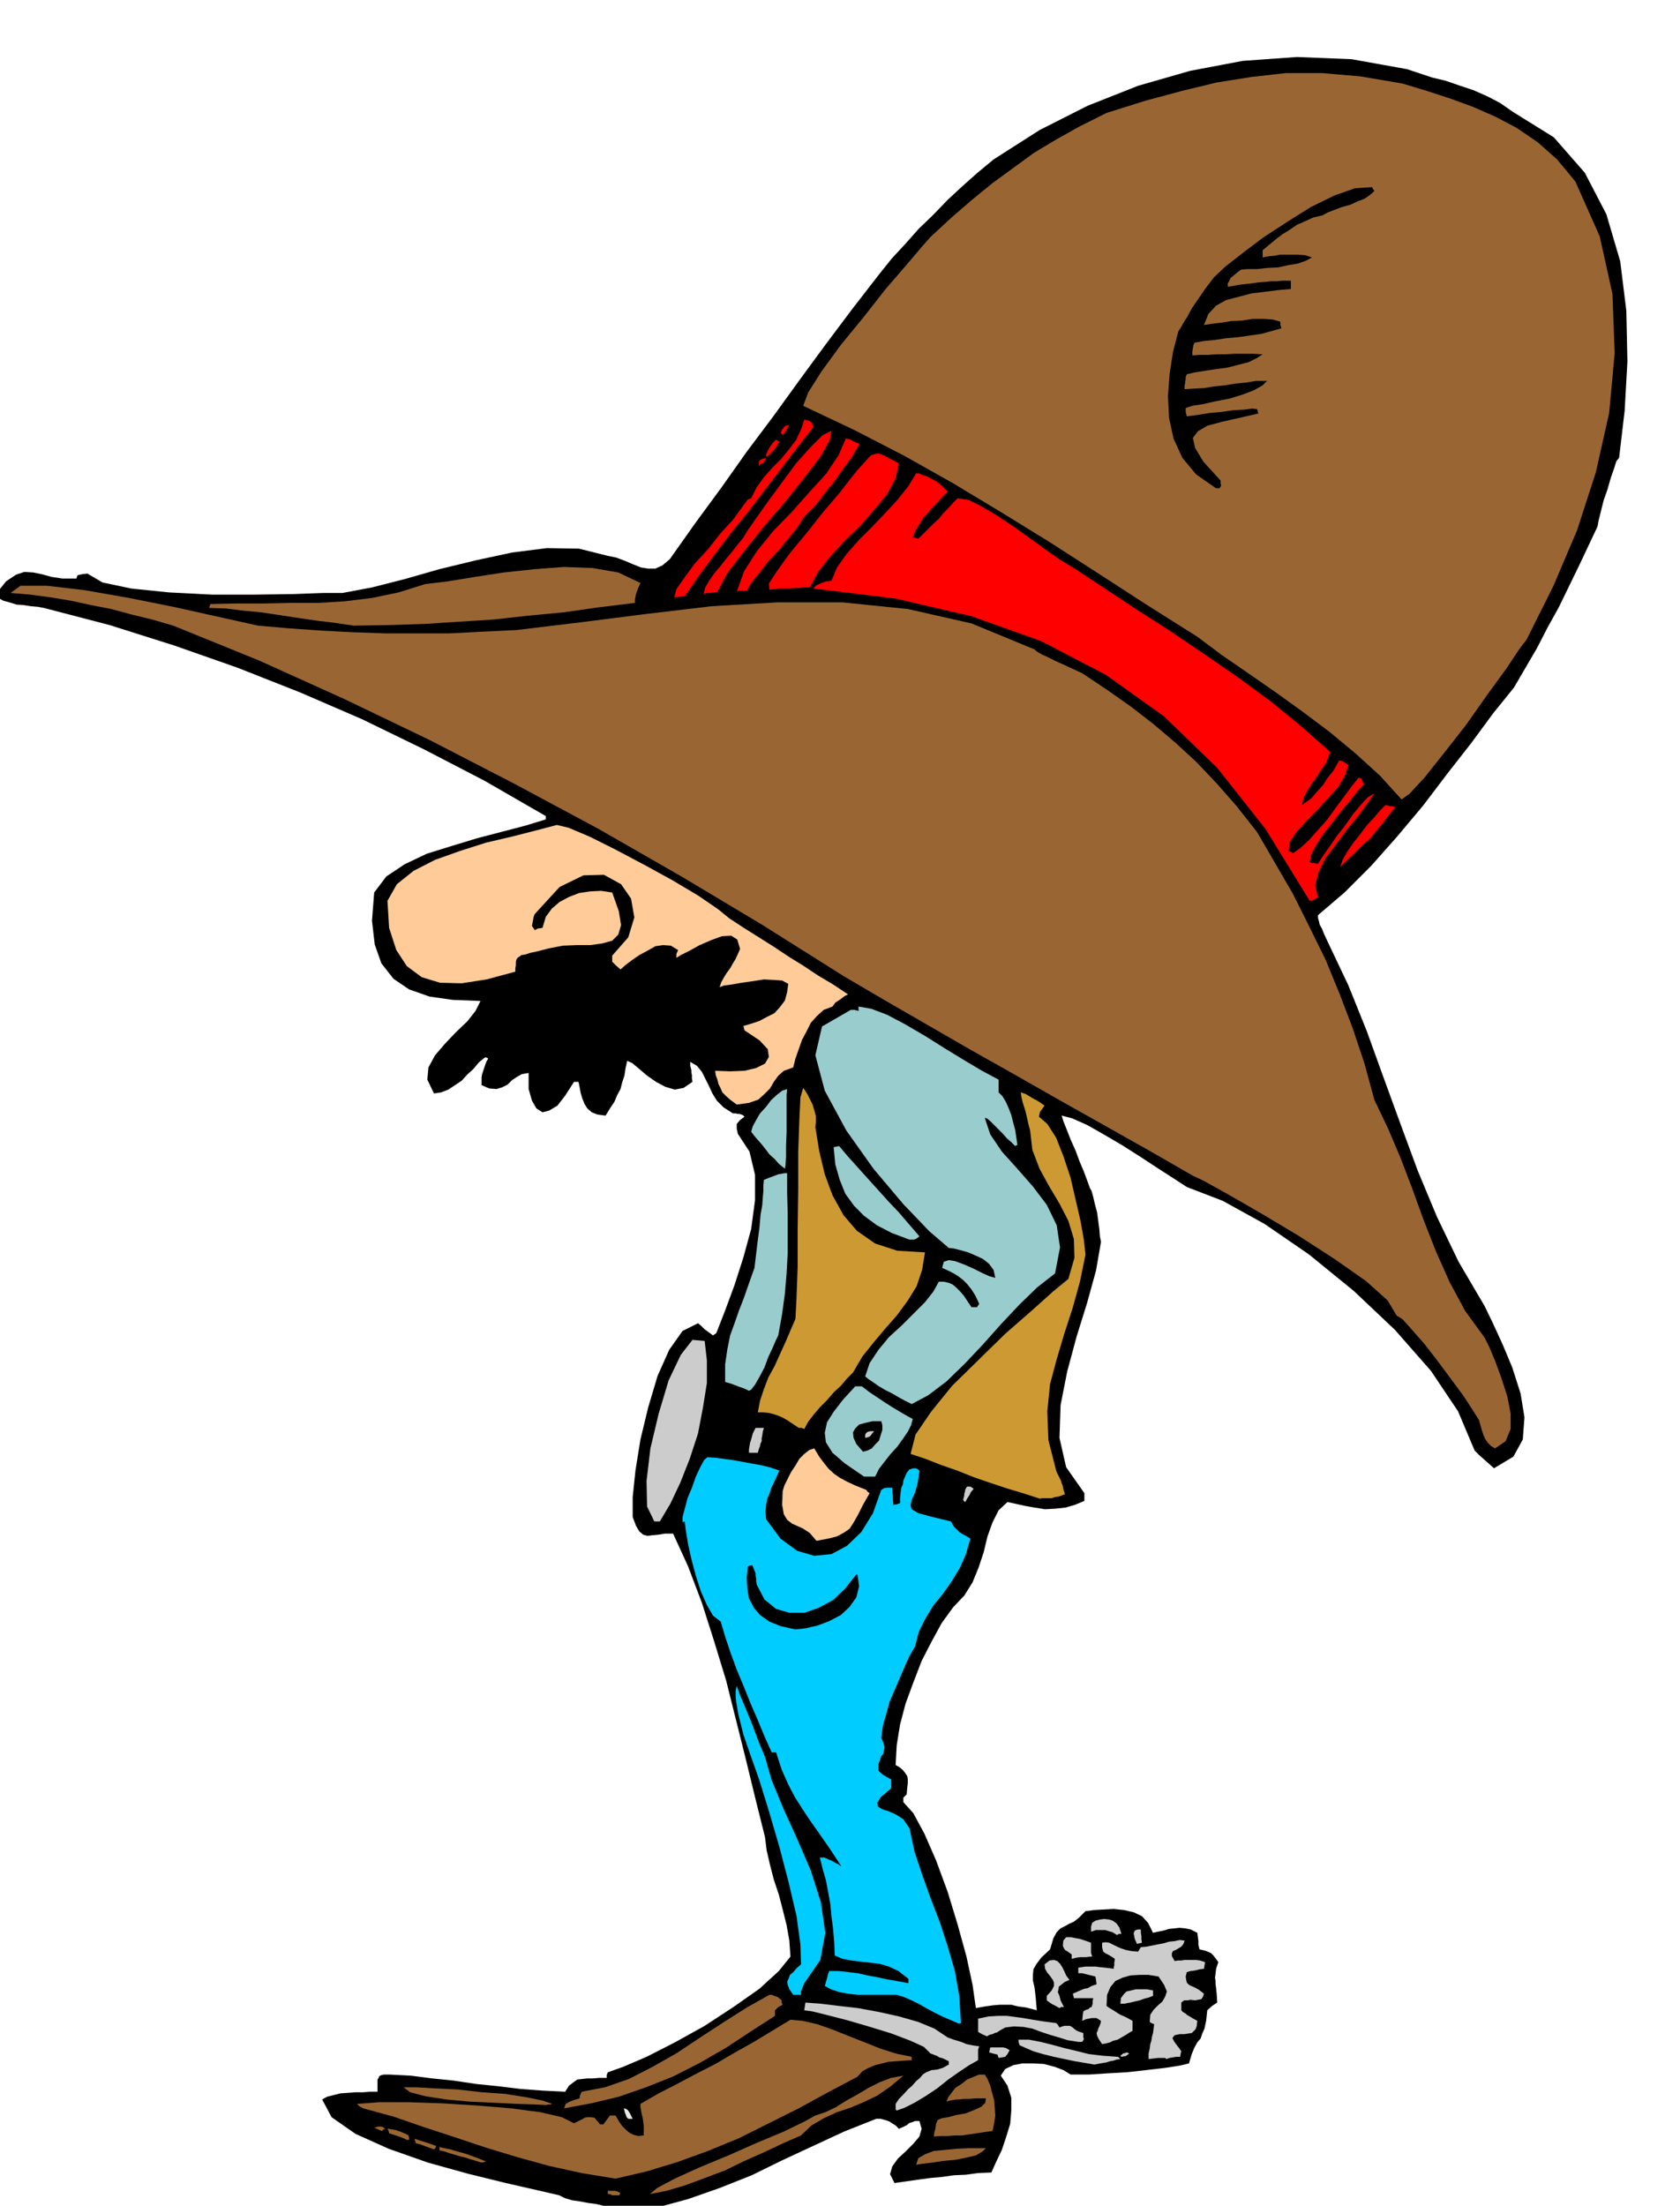 <svg xmlns="http://www.w3.org/2000/svg" fill-rule="evenodd" height="643.802" preserveAspectRatio="none" stroke-linecap="round" viewBox="0 0 3035 3984" width="490.455"><style>.brush1{fill:#000}.pen1{stroke:none}.brush2{fill:#963}.brush4{fill:#ccc}.brush5{fill:#0cf}.brush6{fill:#fc9}.brush7{fill:#c93}.brush8{fill:#9cc}.brush9{fill:red}</style><path class="pen1 brush1" d="m1123 3998-15-8-14-5-16-4-15-2-16-3-14-2-13-4-10-5-39-9-57-13-69-17-72-20-71-25-60-27-43-30-17-32 9-5 12-3 12-3 14-1 13-1h14l13-1h13v-22l2-3 1-3 4-2 5-1h9l39 2 39 5 39 4 40 6 39 4 41 5 40 3 41 2 7-11 8-6 7-5 9-1 9-1h10l12-1h13v-5l2-5 28-10 42-18 51-26 54-30 52-34 47-33 35-32 21-26-2-29-5-28-7-28-7-27-9-27-7-27-6-26-3-24-17-68-17-70-18-72-18-72-22-72-22-69-25-66-27-59h-15l-12 2-11 1-8 1-8-2-7-6-6-10-6-16v-36l5-48 9-56 14-58 17-57 21-47 24-34 28-14 6 5 6 6 7 5 8 6 3-2 3-2 16-41 17-46 16-50 14-51 7-52v-46l-10-42-21-32-2-9v-9l6-7 8-6-3-3-3-1-3-1h-3l-4-1h-5l-17-11-12-12-8-13-6-13-7-14-6-12-9-11-12-7v7l2 8v4l1 5v6l1 6-16 11-16 3-17-5-17-9-17-12-14-12-12-10-9-4-3 14-2 13-4 12-3 12-6 11-5 12-8 12-8 13-15-2-10-4-8-7-5-8-4-10-3-10-2-11-2-9h-8l-16 25-14 18-15 9-12 3-11-7-8-14-6-21v-29l-12 2-9 5-9 6-8 8-10 5-10 3-13-1-14-6v-14l1-6 2-6 2-6 2-6 2-5 3-5-3-2h-3l-11 9-10 12-11 10-10 11-12 8-12 8-13 5-13 2-12-25 2-22 12-22 18-21 20-21 20-19 15-19 9-18-50-2-42-6-37-13-28-19-22-28-12-34-5-43 4-51 22-29 33-22 40-19 45-14 46-14 46-12 42-11 36-11v-6l-111-64-110-57-111-54-111-48-114-45-114-40-117-37-119-31-11-2-12-1-13-2-13-1-13-4-11-3-9-5-6-5 20-25 18-12 15-5 16 1 15 3 18 5 20 3h25l1-3 1-3 9-2 9-1 27 16 52 11 68 7 78 4h77l71-1 54-2h34l53-10 59-15 63-18 66-16 65-14 63-8 58 1 52 13 15 3 16 6 14 6 15 6 13 2h13l13-6 13-11 46-65 47-64 46-65 48-64 47-65 47-64 48-64 48-62 24-30 25-27 24-27 26-25 26-27 27-25 27-24 29-24 83-53 87-44 91-36 94-27 95-18 98-7 99 4 100 18 21 7 24 8 25 6 26 9 24 8 25 11 23 12 23 16 74 46 56 64 39 75 25 85 11 89 2 92-5 89-10 85-5 6-4 13-6 17-6 21-7 20-5 20-4 16-2 11-17 36-17 36-18 37-18 37-20 36-19 37-21 36-21 36-38 47-39 53-43 55-44 58-47 56-47 53-48 48-48 41v5l2 7 1 5 4 7 4 10 7 15 37 78 33 82 30 83 31 85 31 84 35 84 39 81 47 80 14 29 18 39 18 43 15 47 7 43-3 40-17 31-35 21-9-8-9-8-9-8-8-8-30-71-49-73-65-74-74-70-81-66-80-55-76-42-65-25-23-15-28-18-32-21-33-21-34-20-30-17-27-12-19-5 3 10 6 15 7 18 9 20 7 19 8 19 6 16 5 14 3 5 3 11 3 13 4 15 2 15 2 15 1 13 2 10-9 52-16 58-19 61-17 63-12 61-2 59 12 53 33 47v14l-17 7-17 5-19 2-18 1-19-3-17-3-18-4-14-3-16 15-11 22-9 25-7 29-9 27-11 27-15 24-20 21-21 29-18 33-18 35-15 39-14 38-10 38-6 37-2 36 7 4 6 5 4 5 4 6 1 5v8l-1 8-1 12-3 3-3 3v8l18 20 20 37 21 48 21 57 18 59 16 58 11 51 6 42 17-3 14-2 12-1h21l12 3 15 2 19 5-2-24-2-17-3-13v-10l1-10 5-9 9-12 16-15 6-20 6-11 7-7 8-4 7-4 9-4 9-7 12-12 15-2 18-1 18-1 19 2 17 4 15 7 11 12 9 18 9-2 10-2 10-3 10-1 9-1 10 1 10 2 12 6 1 7 1 8v7l2 8 9 2 8 3 4 2 4 4 4 5 5 7-4 12-1 9-1 7 1 6v6l1 7 1 10 1 16-9 6-9 8-2 19-3 14-4 9-3 9-6 7-5 9-5 12-5 17-17 4-26 4-34 4-36 4-36 2-31 2h-34l-13-8-16-6-19-5-19-1h-20l-16 3-15 7-8 12 12 18 7 22v23l-2 24-7 23-8 24-10 21-9 20-24 1-22 3-22 1-21 3-22 2-22 3-21 3-21 3-8-16 4-14 10-14 14-13 14-14 11-13 4-14-4-14h-8l-5 2-6 2-3 3-8 4-7 3-6-6-5-3-6-4-5-2-11-3h-8l-58 23-56 26-56 26-55 27-58 23-57 20-59 16-61 10z"/><path class="pen1 brush2" d="m1106 3965-4-2h-4v-6h13l4 1 6 3-1 1-1 3h-13zm68-2 13-11 32-17 44-20 53-22 52-23 48-20 37-18 20-11 18-6 19-9 19-12 20-11 20-12 20-10 21-8 22-4-24 20-23 16-25 12-24 10-24 8-24 11-22 13-19 18-32 14-34 16-36 16-35 17-37 14-35 13-34 10-30 6zm-62-28-61-10-59-13-58-16-56-17-57-19-55-18-55-19-55-15-7-4-4-4 40-3h53l61 2 64 4 60 5 53 7 39 9 22 11 8-4 8-4 3-2 5-1h6l7 1 5 6 5 6h6l6-8 6-8h10l3 5 4 7 5 7 7 7 6 5 8 4 8 2 10-1v-17l-1-8-1-7-2-8-1-6-1-6v-5l33-19 35-18 34-18 35-18 34-20 34-19 33-20 33-20 22 2 26 6 26 9 30 12 28 11 30 12 28 9 29 6v6l-15 1-13 1-14 1-12 3-12 3-12 5-11 6-9 10-53 28-53 29-54 27-54 27-56 23-55 20-56 17-56 13zm543-25 4-12 12-7 16-6 21-2 21-2 21-1h31l-6 6-12 7-17 4-20 4-22 2-20 3-17 2-12 2zm-785-4-10-3-10-3-9-3-9-2-10-3-10-3-9-3-9-2v-6l9 2 10 2 10 3 11 3 10 3 11 4 11 4 12 5-3 1-5 1zm-86-24-9-3-8-3-8-3-8-2-1-4-1-4 9 3 10 3 9 3 11 4-2 5-2 1zm-49-17-6-3-8-3-9-3-9-3-1-4-2-4h2l5 1 7 1 9 3 7 3 7 3 2 4v5h-4zm952-6 1-8 2-7 1-8 3-7 7-3 12-2 15-4 17-3 15-6 13-6 7-7 1-8h-18l-13 1h-10l-7 1h-6l-5 1-6 1-6 2 3-8 6-8 7-9 11-7 10-8 12-5 10-4h10l5 8 5 12 3 12 4 14 1 13 1 15-2 14-3 14-15 2-13 2-14 2-13 2h-13l-13 1h-13l-12 1zm-997-10-7-3-7-3 8-2h5l3 1 4 3-3 1-3 3z"/><path class="pen1" style="fill:#e6e6e6" d="m1135 3827-3-3-1-3-2-5-2-8 4 1 4 3 1 2 2 3 2 4 3 6h-8z"/><path class="pen1 brush4" d="m1620 3812-2-2v-10l6-9 8-8 8-9 8-7 7-8 7-6 5-6 6-4 10-4 10-1 10-3 11-6v-6l-10-5-7-2-5-3-3-1-5-2-3-1-12-12-24-11-34-13-39-12-41-12-35-9-28-7-15-2 1-7 1-7 27 2 33 4 35 4 38 7 36 8 35 10 29 12 24 16 11 4 10 3 6 2 7 3 5 1 5 1 6 1 7 1-2 6v19l-16 9-18 12-20 14-20 16-21 14-20 12-18 9-14 5z"/><path class="pen1 brush2" d="m1019 3808 3-8 7-4 8-3 10-3 1-6 3-6 42-8 43-15 43-22 44-25 42-28 43-28 41-26 41-23h4l5 2 6 2 7 6v4l2 4-8 4-6 6v10l-45 29-44 29-47 27-47 24-50 20-49 17-50 12-49 9zm-33-6-19-1-32-1-41-2-44-2-44-4-38-6-27-7-12-9h23l34 2 41 2 44 5 42 3 38 6 29 6 18 6h-2l-1 1h-4l-5 1z"/><path class="pen1 brush4" d="m1977 3729-17-3-18-3-19-4-19-4-20-5-17-5-14-6-11-5-2-6v-4h19l21 4 20 5 22 6 21 5 24 6 25 3 28 2 1 1 3 3-7 1-6 2-6 1-6 2-6 1-6 1-5 1-5 1zm130-10-2-2h-13l-8 1-9 1v-10l2-9 1-8 2-6 1-7 2-7 1-8 1-8-5-2-3-2 1-13 6-9 8-8 8-7 5-9 3-9-5-12-10-15-18-3h-17l-16 1-14 4-13 6-9 11-6 14-1 20 4 3 5 3 5 3 6 4 5 3 7 3 6 3 9 5v18l-7 4-6 4-7 4-7 4-8 2-6 3-8 2-6 1-6-9-3-6-1-5 2-4 1-4 2-4 2-5 1-5-8-5h-9l-10 2-7 3 1-10 1-7 5-3 4-1 3-3 3-1 1-3 1-3v-5l1-5h-35l-1-5-1-3 9-4 7-3 5-2 6-1 7-4 9-3-1-8-1-6-8-2-8-2-8-2h-7v-10l6-1 7-1h18l8 1 10 1 15 2v-3l1-3v-5l1-7-6-4-5-3-6-3-4-3-2-8v-8l6-1 7 1 6 3 8 4 7 3 9 3 10 2 12 1 3-5 2-3 10-1 10-2 10-2 11-2 10-3 10-1 9-2 9 1-2 6-4 5-5 3-5 3-5 2-2 4v5l5 9 6-1h6l6-1h20l8 1 9 3-1 6-1 6-8 1-8 2-8 1-7 2-2 8 1 7 1 4 4 4 4 2 7 3 7 4 9 7-2 6-3 4-6 1-5 1-8-1-6 1h-6l-5 4v14l3 3 5 3 2 2 5 3 5 3 9 5-1 9-2 6-4 4-3 3-7 1-6 1h-9l-9 2-4 5 3 6 2 3 3 4 4 5 4 6-1 4-1 6h-7l-6 1-6 1-6 2zm-303-2-1-3-1-3-8-2-7-2 1-5 1-4h23l5 1 7 4-4 7-4 5-6 1-6 1zm222-2-1-1-1-1 5-4 4-1 3-1 4 2-4 3-3 2h-3l-4 1zm-78-27-19-3-16-5-17-5-15-5-16-6-16-3-17-1-16 2-9 5-6 4-4 1-4 2-5 1-5 3-9-4-7-4v-24l19-4 18-1h15l15 2 15 2 17 3 19 3 23 3 3 3 3 5 5-2 4-1h10l5 3 2 2 4 3 4 2 9 3v7l1 4-1 2-2 3h-7z"/><path class="pen1 brush5" d="m1730 3654-14-6-14-6-14-7-13-7-14-8-14-7-14-6-13-4h-70l-18-2-16-3-15-5-11-6 2-7 2-7 2-8 2-5h17l18 2 17 2 17 4 17 3 18 4 18 3 21 4v-8l-18-14-17-8-17-5-17-2-18-2-16-2-16-3-14-6-1-24-2-24-3-23-2-22-4-22-4-21-6-21-5-20h8l9 4 5 2 5 3 6 3 6 4-21-32-18-26-17-24-14-21-14-22-12-23-12-27-10-31h-8l-13-29-12-29-13-30-12-30-13-31-11-30-10-30-8-27-14-11-11-19-11-25-9-28-8-30-6-27-4-24-2-17-3 1-1 1v-10l4-15 5-19 8-19 7-20 8-17 7-13 6-5 15 1 15 2 15 2 17 3 16 3 17 3 17 4 18 6-5 11-5 11-5 10-3 10-4 9-2 11-1 12 1 14 26 35 30 22 31 9 31-3 28-15 26-25 21-34 15-42 5-3 5-1h10v7l1 8v7l1 9 6-1 6-2v-10l1-9 1-8 3-7 1-7 3-7 3-7 5-6 7-2h4l3 1 4 3-3 22-5 18-6 13-2 10 2 7 12 7 22 6 37 9 5 9 7 7 3 3 6 4 6 3 8 5-8 28-11 25-14 23-16 23-18 22-14 23-12 24-7 27-10 17-9 20-9 21-9 21-9 21-6 22-6 21-3 22 4 9 2 8-1 5-1 6-4 5-2 6-3 8v12l4 4 5 4 5 3 9 5v16l-19 16-6 10 1 7 8 5 10 3 14 6 14 9 11 16 9 42 14 42 15 42 17 44 14 43 13 45 8 45 3 49-4 1-2-1z"/><path class="pen1 brush4" d="m1914 3627-7-4-6-3-6-4-4-3v-8l9-10 4-8v-6l-2-5-5-7-5-6-4-7-1-8 9-7 8-1 6 2 5 5 4 6 4 8 3 7 6 8-9 4-6 5-4 3-1 6-1 4 3 7 2 8 6 12h-5l-3 2zm118-8h-8l1-10 5-7 5-5 9-2 8-2h20l11 2v10l-3 1-5 2-8 2-8 3-9 2-8 2-6 1-4 1z"/><path class="pen1 brush5" d="m1433 3603-7-10-3-8-1-6 3-6 2-6 6-5 6-7 8-7-1-36-7-51-14-60-17-65-19-65-18-58-17-48-11-32-3-12-3-12-3-12-2-11-2-12-1-10v-10l2-9 6 17 6 14 5 12 5 12 5 12 6 16 7 19 11 26 12 42 21 51 25 55 25 58 18 57 8 55-9 49-29 42-2 5-2 5-2 5v6h-14z"/><path class="pen1 brush4" d="M1936 3538v-8l-7-5-5-3-3-5-1-3 1-9 5-6h9l10 2 6 1 6 2 6 2 8 3v18l2 7h-4l-7 1h-11l-7 1-8 2zm118-27-4-9-1-5-1-5 2-5 5-2h6v6l1 6v6l1 6-5 1-4 1zm-36-16-8-5-7-2-6-2h-17l-9 3v-9l2-7 6-4 8-2 8-1 9 1 6 2 7 5 5 7 4 12h-5l-3 2z"/><path class="pen1 brush1" d="m1437 2943-27-6-20-8-17-12-11-13-9-17-3-18-1-20 2-20 3-1 5-1 3 7 3 8v4l1 5v5l1 6 14 27 21 17 24 7h27l26-9 26-14 22-21 18-23 2-2h2l3 21-5 20-12 17-16 15-21 11-21 8-22 5-18 2z"/><path class="pen1 brush6" d="m1475 2783-12-14-12-8-11-5-9-4-9-7-6-10-3-17 1-25 3-10 6-12 6-12 8-12 7-12 9-9 9-7 9-3 9 15 9 12 8 10 10 9 10 7 13 7 15 7 20 8 2 3 4 3-12 21-9 18-8 14-7 11-10 7-13 7-16 4-21 4z"/><path class="pen1 brush4" d="m1182 2748-13-27-1-46 7-59 15-63 18-60 22-46 21-27 22 2 4 35v41l-7 44-9 47-15 46-17 43-18 38-19 32h-10zm562-35-3-2-1-2 1-4 1-4v-3l1-3 1-5 3-5h6l6 4-5 6-3 6-4 6-3 6z"/><path class="pen1 brush7" d="m1879 2707-31-10-30-9-30-10-29-10-30-12-29-10-28-11-27-9 9-35 28-41 38-47 48-47 48-47 47-41 39-35 28-23 11-38-1-34-10-33-16-31-19-32-17-31-13-34-4-35-3-11-2-9-2-9-2-8-3-9-2-7-2-9-1-7 9 3 10 6 5 3 6 3 6 4 7 5-5 7-3 4-1 4-1 5 15 13 16 25 13 33 13 39 9 39 9 39 6 34 3 27-10 49-13 47-15 46-14 47-12 45-5 49 2 52 14 55 2 5 3 6 2 4 2 4 1 4 2 5 1 6 3 9-6 2-5 2-7 1-6 2h-18l-3 1z"/><path class="pen1 brush8" d="m1561 2667-35-24-22-19-12-19-2-17 4-19 12-19 17-22 22-24h12l4 3 9 7 12 8 15 10 14 9 15 9 12 7 11 6-3 11-6 12-9 13-10 14-12 13-11 14-10 13-7 14h-20z"/><path class="pen1 brush4" d="M1359 2624h-6v-6l1-6 1-6 2-6 3-11 5-10h15l-2 7-1 7-1 5v5l-2 4-1 5-2 5-2 7h-10z"/><path class="pen1 brush1" d="m1559 2622-12-14-5-11-1-10 4-7 7-7 11-3 13-3h16l2 7v9l-3 9-3 10-7 7-6 7-8 4-8 2z"/><path class="pen1 brush2" d="m2701 2616-7-4-6-6-5-7-3-7-3-9-2-7-2-7-1-4-12-19-17-26-23-31-23-31-24-31-22-25-17-19-11-7-16-27-39-35-57-40-65-42-67-40-59-34-45-25-21-10-80-46-80-45-80-45-79-45-80-45-78-45-78-45-75-44-146-92-147-88-150-86-151-81-153-79-154-74-155-70-155-63-38-11-37-9-37-10-36-7-37-8-36-6-37-5-36-3 18-13h48l68 8 80 14 80 16 72 16 54 12 27 6 57 5 58 4 57 3 58 2h116l59-3 62-3 116-14 118-15 118-14 119-7h118l118 12 115 26 114 47 1 1 2 2 3 2 7 4 9 4 16 8 20 9 28 13 45 30 44 31 40 31 40 34 37 34 37 39 36 41 37 47 32 55 33 57 29 58 30 61 25 61 24 63 21 63 18 66 24 50 23 54 21 55 21 58 22 56 25 56 28 52 35 48 8 16 11 26 11 30 11 34 6 31v28l-9 22-19 13z"/><path class="pen1 brush4" d="M1563 2597v-6l2-3 3-2 4-1h7l-4 5-3 4-4 2-5 1z"/><path class="pen1 brush7" d="m1443 2579-12-8-9-6-9-5-7-3-9-3-8-2-10-1h-10l4-21 7-21 8-21 11-20 10-22 10-22 9-21 9-21 2-39 2-56v-68l1-70v-68l2-58 2-41 5-17 3 4 5 8 4 8 5 10 3 10 3 11v10l-1 10 7 43 10 42 14 38 20 36 24 28 33 23 40 13 50 3-5 31-10 30-16 26-19 26-22 25-21 25-20 25-17 29-11 11-11 13-13 12-12 14-13 13-11 13-10 13-7 13-5-2h-5z"/><path class="pen1 brush8" d="m1647 2536-12-6-11-6-12-7-12-6-12-7-10-7-9-6-6-5 8-24 16-24 19-23 23-21 22-22 20-20 15-19 10-18h9l9 2 7 3 7 6 6 6 7 8 6 9 8 12h10l2-3 2-3-7-15-7-11-8-10-7-7-9-7-8-5-10-5-11-5 3-11 9-3 12 2 16 6 16 7 16 8 13 6 11 3-3-14-8-11-11-9-13-6-14-6-14-4-12-3-9-1-35-30-47-49-54-64-49-69-39-72-17-64 12-52 52-30h7l7 2v-8l23 4 29 11 32 17 36 21 35 22 36 22 32 19 30 16v23l7 7 6 10 5 11 5 13 3 12 4 15 2 13 2 14-3 1-1 1-7-7-8-7-8-9-7-7-9-9-6-6-6-5-4-1 10 30 21 31 27 30 29 33 25 33 18 37 6 40-9 47-32 25-32 31-33 35-33 37-33 35-33 32-33 25-30 16zm-294-24-6-3-5-2-6-2-5-2-11-4-10-3v-32l4-27 5-25 8-22 8-23 9-23 9-26 10-28 5-42 4-31 2-23 3-17 1-14 1-11v-10l1-11 10-4 11-4 5-2 6-1 5-1h5v36l1 36v73l-2 36-3 36-5 37-7 39-4 8-6 14-8 17-7 19-9 17-8 14-7 9-4 2z"/><path class="pen1 brush8" d="m1643 2239-32-12-27-14-23-17-18-18-16-22-10-25-8-28-3-31 5-1 5-1 16 19 18 20 18 20 19 21 18 20 19 20 18 21 19 22-5 4-5 2h-8zm-225-128-11-9-8-9-9-8-6-8-7-9-7-8-7-8-6-8 3-10 6-11 7-12 11-12 9-12 11-10 9-7 9-3-1 10v68l-1 24v21l-1 15-1 6z"/><path class="pen1 brush6" d="m1331 1995-11-8-8-7-7-7-3-7-4-8-2-8-3-8-1-8 27 1 26-1 21-5 16-8 7-12-2-14-15-16-27-18-1-4-1-4 14-4 15-5 13-7 14-7 10-11 9-12 4-15 2-15-11-6-14-1-19-1-19 3-21 3-17 3-15 2-8 3 3-9 5-9 5-8 6-8 5-9 5-8 4-9 4-9-5-17-11-7-17 1-19 7-21 9-18 10-16 8-8 5v-7l3-7-13-8-14-1-14 2-14 8-15 8-13 9-12 9-9 8-9-8-6-6v-11l29-33 11-36-6-34-18-26-31-17-37 1-43 21-45 49-2 5-1 6-1 5-1 6 2 2 3 5 6-3 8-1 6-20 11-15 14-12 17-9 18-7 20-3 20-1 20 3 12 34 4 25-5 17-11 11-18 5-22 3h-24l-25 1-26 5-19 5-14 3-9 3-7 1-4 3-3 2-2 3-1 4v6l-1 6v6l-52 14-45 7-39-1-33-10-27-20-19-29-13-40-3-49 17-30 30-24 39-20 45-16 47-15 47-11 43-11 38-10 21 5 38 16 46 23 53 28 51 28 47 28 35 24 21 17 26 17 27 17 27 17 27 18 26 16 27 18 27 16 27 18-6 3-8 6-9 6-5 7-16 6-12 11-11 12-8 16-8 15-6 17-6 17-4 16-17 6-10 9-8 11-7 12-10 10-11 10-17 6-22 3z"/><path class="pen1 brush9" d="m2366 1627-80-130-87-110-96-93-105-75-117-61-126-45-138-32-148-18 6-6 9-4 8-3 10-1 10-24 17-24 22-25 24-24 24-25 23-25 19-24 14-23h5l7 3 7 2 9 5 8 4 8 6 6 6 7 7-9 9-9 10-9 9-8 10-9 9-7 12-7 11-5 13h4l6 2 9-9 9-9 9-9 10-9 8-10 9-9 8-9 9-9 20 3 24 12 27 16 30 20 28 20 29 21 27 19 25 15 53 35 59 39 61 39 62 42 61 42 60 44 55 45 52 46-3 9-5 12-8 11-8 13-9 12-8 13-7 13-3 13 7-5 10-7 10-12 11-12 9-14 10-12 6-11 4-7h3l4 1 3 2 7 5-6 18-12 21-19 21-20 22-20 20-17 19-12 18-2 16 3 1 5 3 14-10 15-14 16-18 17-19 15-21 15-20 14-19 12-15h3l3 2 1 4 3 6-11 11-13 17-17 20-16 21-16 20-13 20-9 17-3 14 2 1 2 1h4l7 1 9-14 12-17 13-19 15-19 14-20 14-17 13-14 12-7-14 20-17 23-20 24-19 26-19 25-12 25-6 23 5 22-7 4-4 2h-4zm55-61 5-14 8-14 11-16 12-15 12-16 13-14 11-13 10-10 4 1 4 1h4l6 2-12 14-11 15-12 14-11 14-14 12-13 13-14 13-13 13z"/><path class="pen1 brush2" d="m2532 1444-39-43-44-40-47-39-48-36-50-36-49-34-48-33-44-33-92-58-88-57-87-56-86-53-88-53-87-49-91-47-93-44 9-24 24-38 35-48 41-50 40-51 38-44 28-33 15-17 39-36 37-32 37-30 37-27 37-27 40-24 43-24 48-24 70-22 67-18 62-15 63-10 62-7h65l70 6 76 13 43 13 43 14 41 15 41 18 38 20 38 26 35 31 33 40 44 99 23 104 4 107-10 108-24 107-34 105-43 101-48 96-13 17-24 36-35 48-38 54-40 51-35 44-27 29-14 10zM639 1130l-34-5-33-4-34-5-33-5-33-5-32-3-32-4-30-1 1-4 1-3 47-1h49l48-1h50l49-3 49-6 48-10 48-15 41-5 49-8 52-8 56-6 53-4 52 2 46 8 40 19-4 9-3 8-1 3-1 5-1 5v6l-66 8-63 9-64 6-63 7-63 4-63 4-63 2-63 1z"/><path class="pen1 brush9" d="m1218 1079 4-15 14-20 19-26 24-26 22-28 23-25 16-22 11-15 3-1 3-1 10-20 13-18 15-17 16-16 14-17 13-17 9-19 6-18 4 1 5 1 5 4 2 8-30 38-29 38-29 38-29 38-30 37-29 38-29 39-27 39-10 1-9 1zm53-6 3-12 7-12 9-13 11-13 11-14 11-13 10-13 10-12 7-12 16-23 22-31 25-34 25-34 26-29 22-22 16-8-3 17-17 30-29 38-35 44-38 44-35 44-31 40-18 34-7 1-6 1h-6l-6 2zm60-4 13-37 23-36 30-37 34-35 32-36 30-33 22-33 13-30 6 1 6 3 6 3 7 3-5 8-10 17-15 20-16 23-18 22-15 20-14 14-7 7-5 8-10 15-15 18-17 21-19 20-16 21-14 17-8 14h-15l-3 2zm59-4-1-11 15-23 23-32 30-36 30-38 29-34 21-27 12-15 11-12 8-9 6-6 7-2 6-1 9 3 11 6 17 9-6 27-15 28-23 28-25 29-29 28-26 28-22 28-15 28h-10l-9 1h-9l-9 1h-18l-9 1-9 1z"/><path class="pen1 brush1" d="m2197 882-36-25-25-30-16-35-8-37-2-40 3-40 6-39 9-35 1-3 4-6 5-9 7-11 8-15 11-16 13-19 16-21 20-19 32-25 37-28 43-28 43-27 43-21 37-13 31-2 1 3 3 4-8 7-10 7-13 5-13 6-15 4-13 5-13 5-9 5-17 4-15 7-14 6-13 9-13 8-12 9-12 10-12 10v13l10-2 11-1 10-2h34l12 1 12 4-11 6-14 5-18 3-18 4-20 1-18 2h-17l-12 1-8 6-7 6-4 3-2 5-3 5v6l23-4 19-2 14-2 13-1 9-1h10l11-1h15v15l-23 2-24 3-24 3-23 6-23 6-18 10-14 15-8 20 13-2 17-2 19-3 20-1 19-3h20l16 1 14 4v6l2 6-18 5-18 5-21 3-21 3-22 2-20 3-20 2-17 3-2 4-1 6-1 6v7l13-1h15l16-1h16l16-1h33l18 1-11 7-14 7-19 5-20 5-22 3-20 3-18 3-13 3-2 5v5l-1 3v3l-1 4v7l16-1 19-1 18-3 20-2 18-3 20-2 18-3h20l-8 8-16 9-21 8-23 7-26 5-22 5-19 3-12 4v7l2 8 8-1 15-2 18-3 22-2 21-3 19-1 15-2 9 1 1 3 1 5-35 8-31 7-26 7-17 10-9 12 4 18 15 25 31 34v5l1 4-1 2-2 3h-6z"/><path class="pen1 brush9" d="M1371 841v-7l2-3 4-2 7-2-2 5-3 4-5 2-3 3zm15-16-2-2v-2l3-7 4-7 5-7 6-6 3 2 3 2-5 8-4 6-5 5-8 8zm28-39-2-3-2-1 3-6 3-4 3-3 7-1-3 4-2 5-4 5-3 4z"/></svg>
